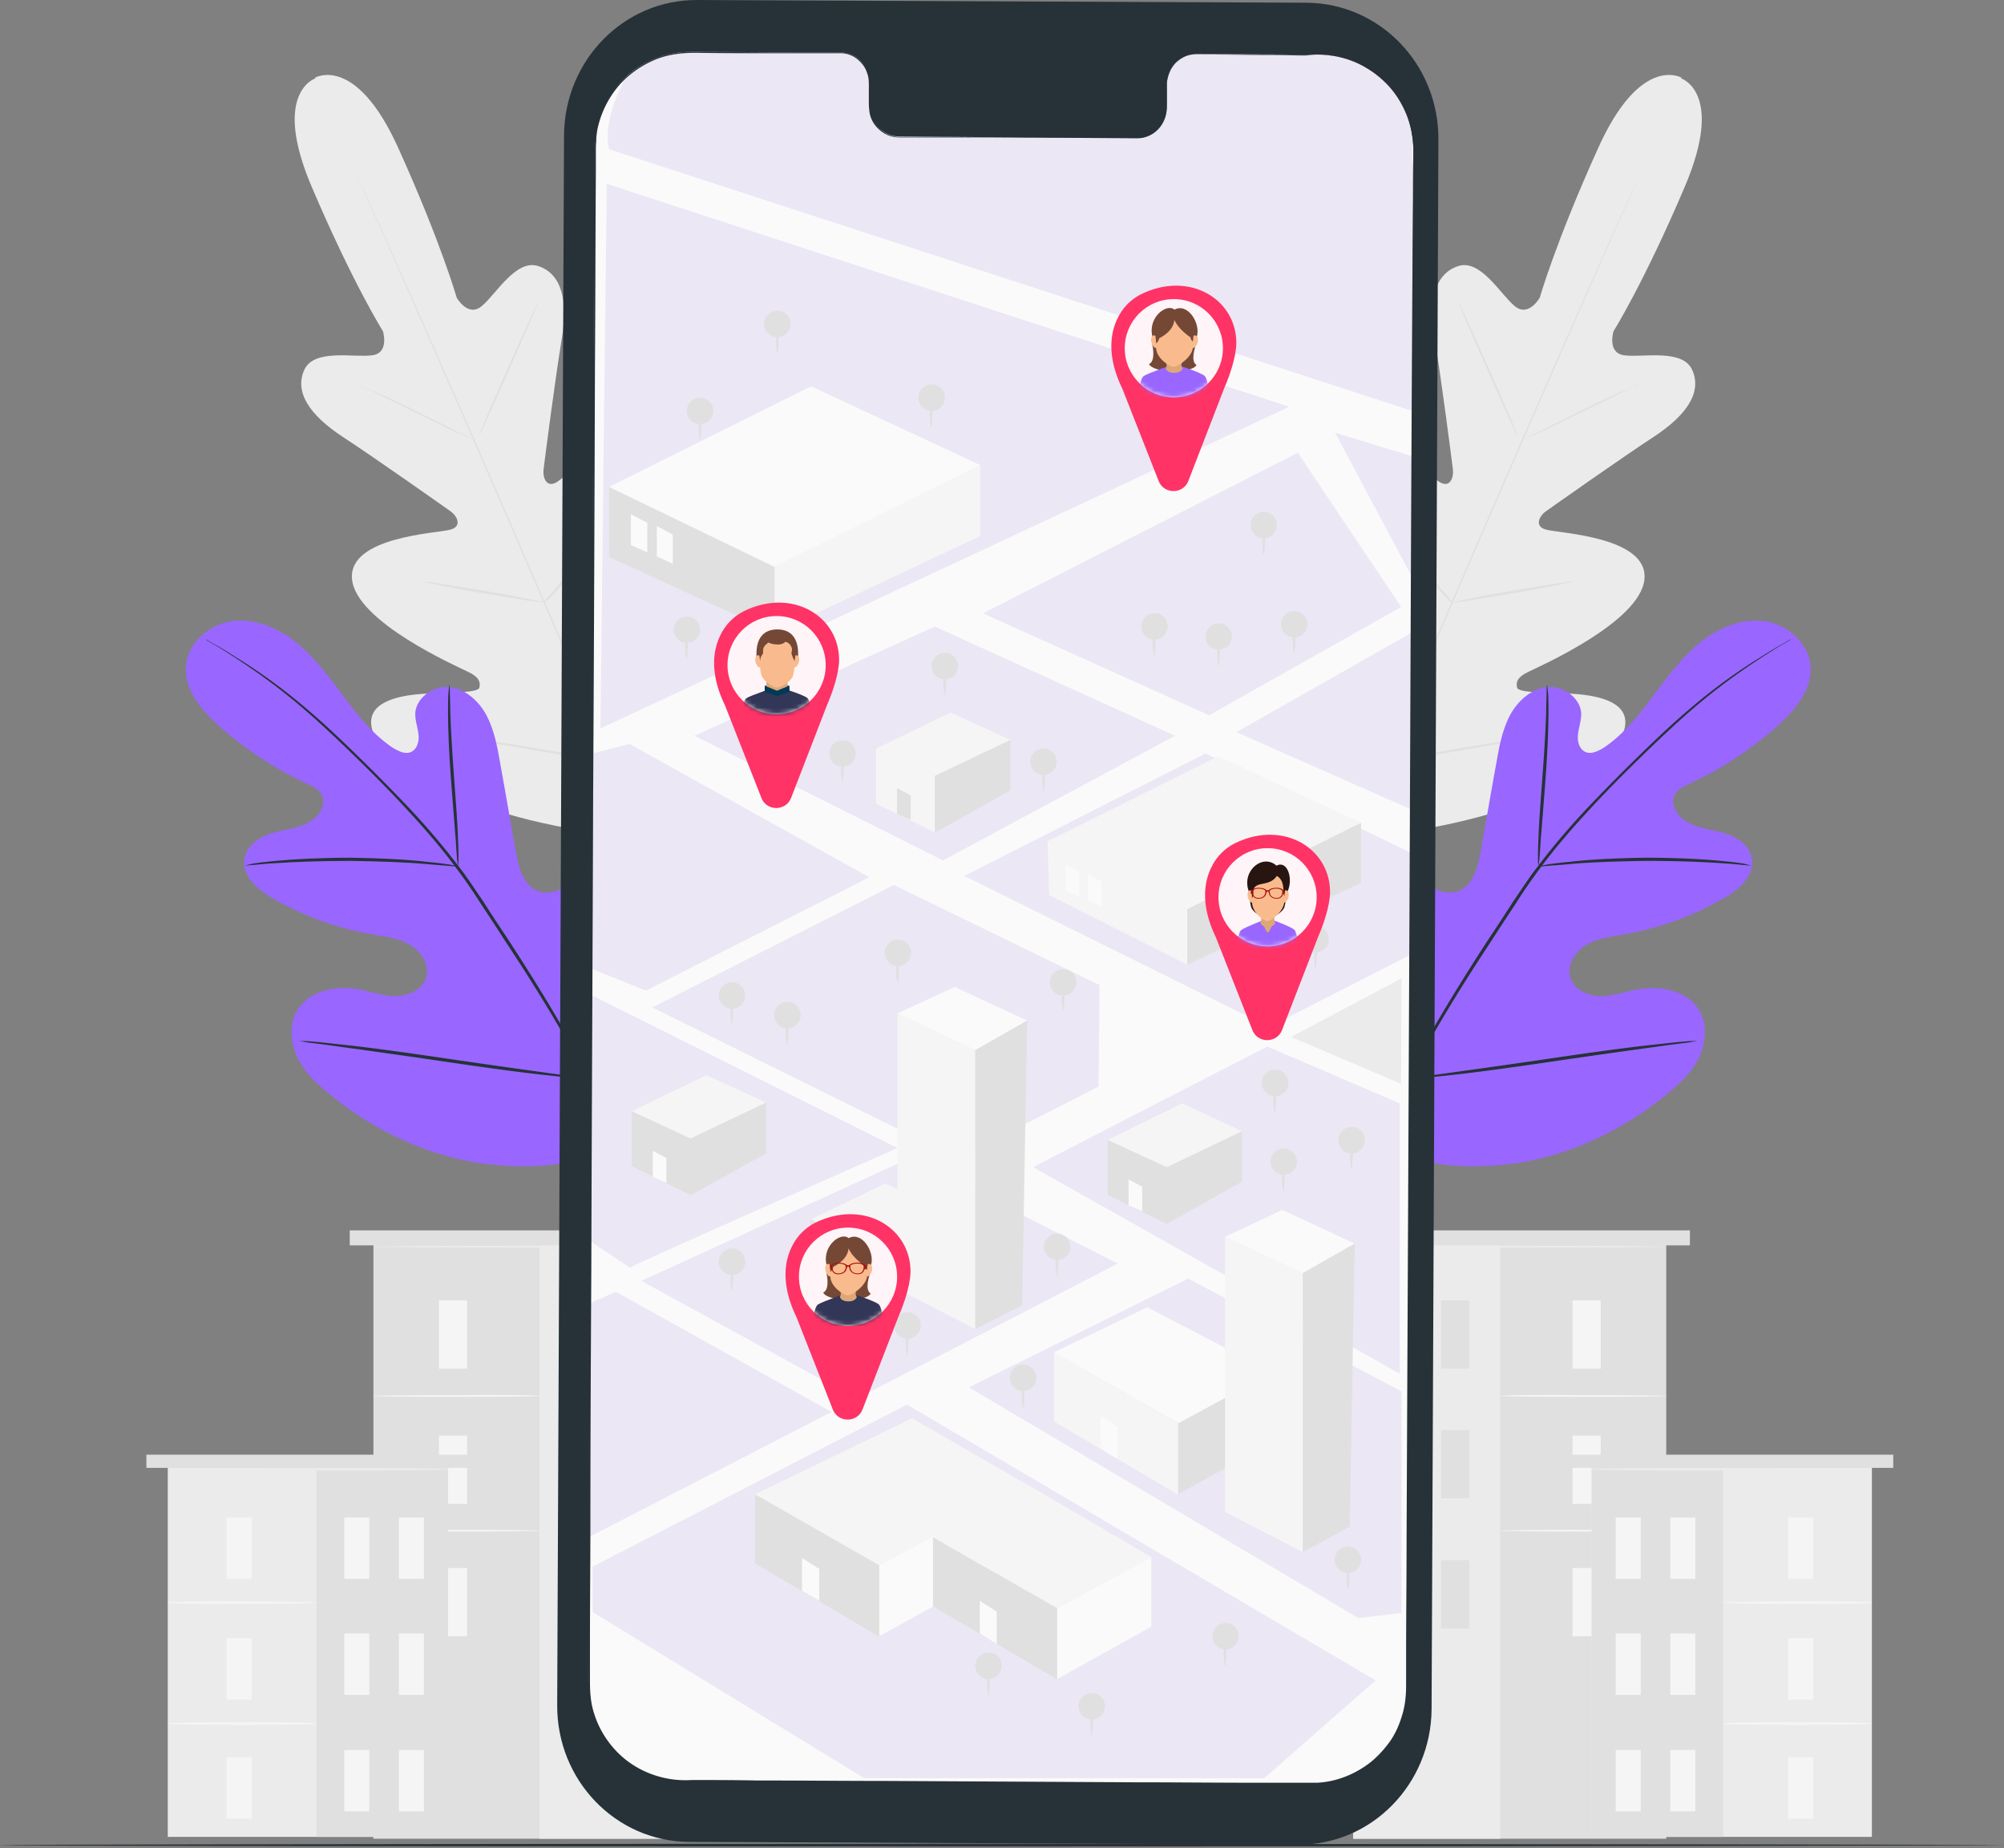 <svg xmlns="http://www.w3.org/2000/svg" width="449" height="414" fill="none" viewBox="0 0 449 414">
    <rect x="0" y="0" width="449" height="414" fill="#808080" stroke="none"/>
    <path fill="#E0E0E0" d="M153.789 278.778H83.662v133.12h70.127v-133.12z"/>
    <path fill="#EBEBEB" d="M153.789 278.778h-32.923v133.12h32.923v-133.12z"/>
    <path fill="#F5F5F5" d="M104.659 291.315h-6.32v15.29h6.32v-15.29zM104.659 351.25h-6.32v15.289h6.32V351.25zM120.867 312.721c0 .101-8.359.203-18.654.203-10.294 0-18.653-.102-18.653-.203 0-.102 8.358-.204 18.653-.204 10.295-.102 18.654 0 18.654.204zM104.659 321.588h-6.32v15.29h6.32v-15.29zM120.867 342.892c0 .102-8.359.203-18.654.203-10.294 0-18.653-.101-18.653-.203 0-.102 8.358-.204 18.653-.204 10.295 0 18.654.102 18.654.204z"/>
    <path fill="#E0E0E0" d="M134.117 291.315h-6.32v15.29h6.32v-15.29zM147.878 291.315h-6.32v15.29h6.32v-15.29zM134.117 320.365h-6.32v15.29h6.32v-15.29zM147.878 320.365h-6.32v15.29h6.32v-15.29zM134.117 349.517h-6.32v15.29h6.32v-15.29zM147.878 349.517h-6.32v15.29h6.32v-15.29zM158.988 275.618H78.362v3.364h80.626v-3.364z"/>
    <path fill="#EBEBEB" d="M154.197 279.288c0 .101-15.697.203-34.961.203-19.367 0-34.962-.102-34.962-.203 0-.102 15.697-.204 34.962-.204 19.366-.102 34.961 0 34.961.204zM100.378 328.723H37.59v82.767h62.788v-82.767z"/>
    <path fill="#E0E0E0" d="M100.378 328.723H70.92v82.767h29.458v-82.767z"/>
    <path fill="#F5F5F5" d="M56.345 339.936h-5.606v13.76h5.606v-13.76zM56.345 393.653h-5.606v13.76h5.606v-13.76zM70.92 358.997c0 .203-7.44.305-16.716.305-9.173 0-16.716-.102-16.716-.305 0-.204 7.44-.306 16.716-.306 9.174.102 16.717.204 16.717.306zM56.345 366.947h-5.606v13.761h5.606v-13.761zM70.92 386.11c0 .204-7.44.306-16.716.306-9.173 0-16.716-.102-16.716-.306 0-.204 7.44-.306 16.716-.306 9.174 0 16.717.102 16.717.306zM82.745 339.936h-5.607v13.76h5.607v-13.76zM94.976 339.936H89.37v13.76h5.606v-13.76zM82.745 365.928h-5.607v13.76h5.607v-13.76zM94.976 365.928H89.37v13.76h5.606v-13.76zM82.745 392.022h-5.607v13.76h5.607v-13.76zM94.976 392.022H89.37v13.76h5.606v-13.76z"/>
    <path fill="#E0E0E0" d="M104.965 325.87H32.799v2.955h72.166v-2.955z"/>
    <path fill="#EBEBEB" d="M100.786 329.131c0 .204-14.066.306-31.292.306-17.328 0-31.293-.102-31.293-.306 0-.204 14.066-.306 31.293-.306 17.226 0 31.292.102 31.292.306z"/>
    <path fill="#E0E0E0" d="M303.198 278.778h70.127v133.12h-70.127v-133.12z"/>
    <path fill="#EBEBEB" d="M303.198 278.778h32.923v133.12h-32.923v-133.12z"/>
    <path fill="#F5F5F5" d="M352.328 291.315h6.319v15.29h-6.319v-15.29zM352.328 351.25h6.319v15.289h-6.319V351.25zM336.121 312.721c0 .101 8.358.203 18.653.203 10.295 0 18.653-.102 18.653-.203 0-.102-8.358-.204-18.653-.204-10.295-.102-18.653 0-18.653.204zM352.328 321.588h6.319v15.29h-6.319v-15.29zM336.121 342.892c0 .102 8.358.203 18.653.203 10.295 0 18.653-.101 18.653-.203 0-.102-8.358-.204-18.653-.204-10.295 0-18.653.102-18.653.204z"/>
    <path fill="#E0E0E0" d="M322.87 291.315h6.32v15.29h-6.32v-15.29zM309.11 291.315h6.319v15.29h-6.319v-15.29zM322.87 320.365h6.32v15.29h-6.32v-15.29zM309.11 320.365h6.319v15.29h-6.319v-15.29zM322.87 349.517h6.32v15.29h-6.32v-15.29zM309.11 349.517h6.319v15.29h-6.319v-15.29zM297.999 275.618h80.627v3.364h-80.627v-3.364z"/>
    <path fill="#EBEBEB" d="M302.79 279.288c0 .101 15.697.203 34.962.203 19.366 0 34.962-.102 34.962-.203 0-.102-15.698-.204-34.962-.204-19.367-.102-34.962 0-34.962.204zM356.609 328.723h62.788v82.767h-62.788v-82.767z"/>
    <path fill="#E0E0E0" d="M356.609 328.723h29.458v82.767h-29.458v-82.767z"/>
    <path fill="#F5F5F5" d="M400.642 339.936h5.607v13.76h-5.607v-13.76zM400.642 393.653h5.607v13.76h-5.607v-13.76zM386.067 358.997c0 .203 7.44.305 16.716.305 9.174 0 16.717-.102 16.717-.305 0-.204-7.441-.306-16.717-.306-9.174.102-16.716.204-16.716.306zM400.642 366.947h5.607v13.761h-5.607v-13.761zM386.067 386.11c0 .204 7.44.306 16.716.306 9.174 0 16.717-.102 16.717-.306 0-.204-7.441-.306-16.717-.306-9.174 0-16.716.102-16.716.306zM374.243 339.936h5.606v13.76h-5.606v-13.76zM362.011 339.936h5.606v13.76h-5.606v-13.76zM374.243 365.928h5.606v13.76h-5.606v-13.76zM362.011 365.928h5.606v13.76h-5.606v-13.76zM374.243 392.022h5.606v13.76h-5.606v-13.76zM362.011 392.022h5.606v13.76h-5.606v-13.76z"/>
    <path fill="#E0E0E0" d="M352.022 325.87h72.166v2.955h-72.166v-2.955z"/>
    <path fill="#EBEBEB" d="M356.201 329.131c0 .204 14.067.306 31.293.306 17.328 0 31.292-.102 31.292-.306 0-.204-14.066-.306-31.292-.306s-31.293.102-31.293.306zM70.717 17.532s-9.99 3.058-.816 24.463c9.174 21.508 15.901 32.21 15.901 32.21s1.53 4.995-2.548 5.403c-4.077.51-12.945-1.53-15.085 3.261-2.243 4.995 1.223 10.091 8.46 14.882 7.339 4.791 22.934 15.799 24.361 16.818 1.427 1.02 2.65 3.364-.102 4.078-2.752.815-22.934 1.528-22.017 11.11.918 9.581 23.444 19.468 25.89 20.692 2.447 1.121 2.956 2.242 2.65 3.567-.305 1.325-7.135 1.019-12.843 1.427-5.708.408-12.333 1.937-11.314 7.441 1.02 5.504 13.965 17.736 46.888 23.138l15.493 1.529 9.276-12.537c18.245-28.031 17.939-45.767 14.576-50.252-3.364-4.485-8.97-.611-13.149 3.262-4.179 3.975-8.562 9.276-9.786 8.562-1.223-.713-1.63-1.835-.815-4.383s8.664-25.89 2.242-33.025c-6.421-7.135-20.691 7.237-23.138 8.766-2.446 1.529-3.261-1.019-3.057-2.752.203-1.733 2.65-20.692 4.077-29.254 1.427-8.562 0-14.576-5.199-16.309-4.994-1.732-9.479 6.218-12.639 8.868-3.16 2.752-5.708-1.835-5.708-1.835S98.849 54.431 89.268 33.23C79.687 11.927 70.513 17.43 70.513 17.43"/>
    <path fill="#E0E0E0" d="M146.246 191.424c-7.033-15.697-18.958-43.728-29.355-67.783-10.397-24.055-19.877-45.766-26.808-61.464-3.465-7.848-6.218-14.168-8.256-18.55-.917-2.141-1.733-3.874-2.242-5.097-.204-.612-.408-1.02-.612-1.325-.102-.306-.204-.408-.204-.408s.102.102.204.408c.102.305.306.713.612 1.325.51 1.121 1.325 2.854 2.344 4.994 2.038 4.383 4.892 10.703 8.358 18.551 7.033 15.698 16.513 37.409 26.91 61.464 10.396 24.055 22.322 52.086 29.253 67.783"/>
    <path fill="#E0E0E0" d="M80.4 86.233s.408.102 1.02.408c.713.305 1.63.713 2.853 1.223 2.345 1.019 5.606 2.548 9.072 4.28 3.466 1.734 6.625 3.262 8.97 4.486 1.121.51 2.038 1.019 2.752 1.325l1.019.51s-.408-.103-1.019-.408c-.714-.306-1.631-.714-2.854-1.224-2.344-1.12-5.504-2.65-9.072-4.382-3.466-1.733-6.625-3.262-9.072-4.485-1.12-.51-2.038-1.02-2.752-1.325-.51-.102-.917-.306-.917-.408zM107.31 97.649c-.102-.102 2.752-6.83 6.421-15.086 3.67-8.256 6.727-14.983 6.829-14.983.102.102-2.752 6.829-6.421 15.085-3.67 8.358-6.728 15.086-6.829 14.984zM121.58 135.261s.204-.306.713-.917c.51-.612 1.224-1.427 2.039-2.345a229.45 229.45 0 0 0 6.421-7.95 265.693 265.693 0 0 0 6.116-8.257c.714-1.019 1.325-1.834 1.835-2.548.408-.611.714-.917.714-.917l-.51 1.019c-.408.612-.917 1.529-1.631 2.65-1.427 2.243-3.568 5.199-6.014 8.359-2.446 3.159-4.791 5.911-6.523 7.95a55.515 55.515 0 0 1-2.141 2.243c-.713.509-1.019.713-1.019.713zM95.078 130.266s.408 0 1.02.102c.815.102 1.732.204 2.853.408 2.447.408 5.708.917 9.378 1.529 3.669.612 6.931 1.223 9.377 1.733a44.76 44.76 0 0 1 2.854.611c.714.102 1.02.204 1.02.306 0 0-.408 0-1.02-.102-.815-.102-1.733-.204-2.854-.407-2.446-.408-5.708-.918-9.377-1.529a248.26 248.26 0 0 1-9.378-1.733 44.044 44.044 0 0 1-2.854-.612c-.713-.102-1.02-.204-1.02-.306zM103.436 165.126s.51 0 1.325.102c.918.102 2.141.306 3.67.51 3.058.51 7.339 1.121 12.028 1.937 4.688.815 8.969 1.529 12.027 2.038 1.427.306 2.65.51 3.67.714.815.204 1.325.306 1.325.306s-.51 0-1.325-.102c-.918-.102-2.141-.306-3.67-.51-3.058-.51-7.339-1.121-12.027-1.937a1679.53 1679.53 0 0 0-12.028-2.038c-1.427-.306-2.65-.51-3.67-.714-.815-.204-1.325-.306-1.325-.306zM136.666 170.325s.305-.408.815-1.223c.612-.816 1.427-1.835 2.446-3.16 2.039-2.65 4.893-6.32 7.849-10.397a340.66 340.66 0 0 0 7.441-10.703c.917-1.325 1.631-2.446 2.242-3.261.51-.816.816-1.224.816-1.122 0 0-.204.51-.714 1.224-.51.815-1.223 1.936-2.14 3.363-1.835 2.854-4.383 6.626-7.339 10.805-2.956 4.077-5.81 7.746-7.951 10.295-1.019 1.325-1.937 2.344-2.548 3.058-.51.815-.917 1.121-.917 1.121z"/>
    <path fill="#263238" d="M449 413.325c0 .102-100.503.306-224.449.306-124.048 0-224.551-.102-224.551-.306 0-.102 100.503-.306 224.449-.306 124.048.102 224.551.204 224.551.306z"/>
    <path fill="#96F" d="M140.947 255.13c16.207-16.308 16.003-41.179 11.314-62.686-.816-3.568-1.121-7.441-3.364-10.295-2.344-2.854-6.727-4.281-9.683-2.141-2.446 1.733-3.058 5.097-4.077 7.951-1.325 3.771-3.874 7.135-7.033 9.683-2.039 1.631-4.791 2.854-7.339 2.039-3.466-1.122-4.587-5.403-5.199-8.97-1.223-6.727-2.344-13.455-3.567-20.08-.612-3.568-1.325-7.237-3.058-10.499-1.733-3.16-4.791-5.912-8.358-6.218-3.568-.306-7.441 2.447-7.543 6.014 0 1.529.51 2.956.713 4.485.204 1.529-.204 3.262-1.529 3.975-1.325.714-2.956-.102-4.28-.917-4.384-2.956-7.747-7.135-10.907-11.416-3.16-4.179-6.32-8.562-10.397-11.926-4.077-3.364-9.276-5.606-14.474-4.995-5.198.612-10.091 4.791-10.499 10.091-.407 5.301 3.466 9.888 7.441 13.455 5.912 5.199 12.538 9.582 19.57 12.843 1.326.612 2.65 1.224 3.364 2.447 1.224 2.242-.611 5.096-2.854 6.217-2.548 1.427-5.504 1.631-8.256 2.447-2.752.815-5.504 2.65-6.116 5.504-.815 3.975 2.956 7.237 6.422 9.174a68.009 68.009 0 0 0 22.424 8.052c2.854.51 5.708.815 8.257 2.344 2.446 1.427 4.383 4.485 3.567 7.237-.815 2.752-3.975 4.179-6.83 4.179-2.853 0-5.605-1.019-8.46-1.528-5.3-.918-11.62.509-13.964 5.402-1.529 3.16-1.019 7.135.612 10.295 1.63 3.16 4.28 5.606 7.033 7.848 9.581 7.849 21.1 13.455 33.331 15.392 12.232 1.631 23.036.815 33.739-5.403z"/>
    <path fill="#263238" d="M144.107 271.133c-2.345-8.46-6.116-18.245-11.315-28.54-5.198-10.295-11.823-21.201-19.06-32.312-1.835-2.752-3.67-5.504-5.403-8.256-1.834-2.65-3.567-5.402-5.504-7.849-3.771-4.994-7.747-9.581-11.722-13.76a417.305 417.305 0 0 0-11.518-11.62c-3.67-3.568-7.135-6.829-10.499-9.683-6.625-5.708-12.435-9.582-16.614-12.13a70.762 70.762 0 0 0-4.79-2.854c-.51-.306-.918-.51-1.224-.714-.306-.203-.408-.203-.408-.203s.102.102.408.305c.306.204.714.408 1.223.714 1.121.611 2.752 1.631 4.79 2.956 4.078 2.65 9.888 6.625 16.411 12.333 3.262 2.854 6.728 6.116 10.397 9.684 3.67 3.567 7.543 7.441 11.416 11.62 3.874 4.179 7.951 8.766 11.62 13.76a117.55 117.55 0 0 1 5.403 7.849 589.831 589.831 0 0 1 5.402 8.256c7.339 11.11 13.964 21.915 19.061 32.21 5.198 10.295 8.97 19.978 11.314 28.438"/>
    <path fill="#263238" d="M102.621 194.074s.102-.611.102-1.63c0-1.02 0-2.549-.102-4.383-.102-3.67-.51-8.766-.917-14.271-.408-5.606-.714-10.6-.816-14.27 0-1.834-.102-3.363-.102-4.383 0-1.019 0-1.631-.102-1.631 0 0-.101.612-.203 1.631-.102 1.02-.102 2.549-.102 4.383 0 3.67.204 8.766.611 14.372.408 5.505.816 10.499 1.121 14.271.102 1.732.204 3.159.306 4.383.102 1.019.204 1.528.204 1.528zM54.816 193.871s.713 0 1.835-.102c1.223-.102 2.956-.306 5.096-.408 4.281-.306 10.295-.51 16.92-.51 6.626.102 12.538.306 16.92.714 2.141.204 3.874.306 5.097.408 1.223.101 1.835.203 1.835.101 0 0-.612-.203-1.835-.407-1.223-.204-2.956-.408-5.096-.612-4.281-.509-10.295-.815-16.92-.917-6.626 0-12.64.306-16.92.713-2.141.204-3.874.408-5.097.612-1.122.306-1.835.408-1.835.408zM132.079 241.778s.102-.204.203-.612c.102-.51.306-1.121.51-1.835.408-1.529.917-3.873 1.631-6.727 1.223-5.708 2.752-13.659 4.281-22.425 1.529-8.765 2.956-16.716 4.077-22.424.612-2.752 1.02-5.097 1.325-6.727.102-.714.306-1.325.408-1.835.102-.408.102-.612.102-.612s-.102.204-.204.612c-.102.51-.306 1.121-.51 1.835-.407 1.529-.917 3.873-1.63 6.727-1.224 5.708-2.753 13.659-4.281 22.424-1.529 8.766-2.956 16.717-4.078 22.425-.611 2.752-1.019 5.096-1.325 6.727-.102.714-.306 1.325-.407 1.835-.102.408-.102.612-.102.612z"/>
    <path fill="#263238" d="M67.15 233.216s.203.101.611.101c.51.102 1.121.204 1.937.306 1.733.204 4.077.51 6.93.918 5.913.815 13.965 1.936 22.935 3.261 8.97 1.325 17.124 2.447 22.934 3.058 2.956.306 5.301.612 7.033.714.714.102 1.427.102 1.937.102h.714s-.204-.102-.612-.102a26.497 26.497 0 0 0-1.937-.306c-1.733-.204-4.077-.51-6.931-.917a2415.782 2415.782 0 0 1-22.934-3.262c-8.97-1.325-17.124-2.446-22.934-3.058-2.956-.306-5.3-.612-7.033-.714-.714-.101-1.427-.101-1.937-.101h-.714z"/>
    <path fill="#EBEBEB" d="M376.595 17.532s9.989 3.058.815 24.463c-9.173 21.508-15.901 32.21-15.901 32.21s-1.529 4.995 2.549 5.403c4.077.51 12.945-1.53 15.085 3.261 2.243 4.995-1.223 10.091-8.46 14.882-7.339 4.791-22.934 15.799-24.361 16.818-1.427 1.02-2.65 3.364.102 4.078 2.752.815 22.934 1.528 22.017 11.11-.918 9.581-23.444 19.468-25.891 20.692-2.446 1.121-2.956 2.242-2.65 3.567.306 1.325 7.135 1.019 12.843 1.427 5.708.408 12.334 1.937 11.315 7.441-1.02 5.504-13.965 17.736-46.888 23.138l-15.493 1.529-9.276-12.537c-18.245-28.031-17.94-45.767-14.576-50.252 3.364-4.485 8.97-.611 13.149 3.262 4.179 3.975 8.562 9.276 9.785 8.562 1.223-.713 1.631-1.835.816-4.383-.816-2.548-8.664-25.89-2.243-33.025 6.422-7.135 20.692 7.237 23.138 8.766 2.447 1.529 3.262-1.019 3.058-2.752-.204-1.733-2.65-20.692-4.077-29.254-1.427-8.562 0-14.576 5.198-16.309 4.995-1.732 9.48 6.218 12.64 8.868 3.16 2.752 5.708-1.835 5.708-1.835s3.465-12.231 13.047-33.433c9.581-21.303 18.755-15.799 18.755-15.799"/>
    <path fill="#E0E0E0" d="M301.065 191.424c7.033-15.697 18.959-43.728 29.356-67.783 10.397-24.055 19.876-45.766 26.808-61.464 3.465-7.848 6.217-14.168 8.256-18.55.917-2.141 1.733-3.874 2.242-5.097.204-.612.408-1.02.612-1.325.102-.306.204-.408.204-.408s-.102.102-.204.408c-.102.305-.306.713-.612 1.325a345.3 345.3 0 0 1-2.344 4.994c-2.039 4.383-4.893 10.703-8.358 18.551-7.033 15.698-16.513 37.409-26.91 61.464-10.397 24.055-22.322 52.086-29.254 67.783"/>
    <path fill="#E0E0E0" d="M366.912 86.233s-.408.102-1.019.408c-.714.305-1.631.713-2.854 1.223-2.345 1.019-5.607 2.548-9.072 4.28-3.466 1.734-6.626 3.262-8.97 4.486-1.121.51-2.039 1.019-2.752 1.325-.612.305-1.019.51-1.019.51s.407-.103 1.019-.408c.713-.306 1.631-.714 2.854-1.224 2.344-1.12 5.504-2.65 9.072-4.382 3.465-1.733 6.625-3.262 9.071-4.485 1.122-.51 2.039-1.02 2.753-1.325.509-.102.917-.306.917-.408zM340.002 97.649c.102-.102-2.752-6.83-6.421-15.086-3.67-8.256-6.728-14.983-6.83-14.983-.102.102 2.752 6.829 6.422 15.085 3.669 8.358 6.727 15.086 6.829 14.984zM325.732 135.261s-.204-.306-.714-.917a105.259 105.259 0 0 0-2.038-2.345 230.514 230.514 0 0 1-6.422-7.95 267.332 267.332 0 0 1-6.116-8.257c-.713-1.019-1.325-1.834-1.834-2.548-.408-.611-.714-.917-.714-.917l.51 1.019c.408.612.917 1.529 1.631 2.65 1.427 2.243 3.567 5.199 6.014 8.359 2.446 3.159 4.79 5.911 6.523 7.95a54.814 54.814 0 0 0 2.141 2.243c.713.509 1.019.713 1.019.713zM352.234 130.266s-.408 0-1.019.102c-.816.102-1.733.204-2.854.408-2.447.408-5.708.917-9.378 1.529a246.255 246.255 0 0 0-9.377 1.733 44.805 44.805 0 0 0-2.855.611c-.713.102-1.019.204-1.019.306 0 0 .408 0 1.019-.102.816-.102 1.733-.204 2.855-.407 2.446-.408 5.708-.918 9.377-1.529 3.67-.612 6.931-1.224 9.378-1.733a44.16 44.16 0 0 0 2.854-.612c.713-.102 1.019-.204 1.019-.306zM343.875 165.126s-.509 0-1.325.102c-.917.102-2.14.306-3.669.51-3.058.51-7.339 1.121-12.028 1.937-4.689.815-8.97 1.529-12.027 2.038-1.427.306-2.651.51-3.67.714-.815.204-1.325.306-1.325.306s.51 0 1.325-.102c.917-.102 2.141-.306 3.67-.51 3.057-.51 7.338-1.121 12.027-1.937 4.689-.815 8.97-1.529 12.028-2.038 1.427-.306 2.65-.51 3.669-.714.816-.204 1.325-.306 1.325-.306zM310.646 170.325s-.306-.408-.815-1.223c-.612-.816-1.427-1.835-2.447-3.16-2.038-2.65-4.892-6.32-7.848-10.397a340.66 340.66 0 0 1-7.441-10.703c-.917-1.325-1.631-2.446-2.242-3.261-.51-.816-.816-1.224-.816-1.122 0 0 .204.51.714 1.224.509.815 1.223 1.936 2.14 3.363 1.835 2.854 4.383 6.626 7.339 10.805 2.956 4.077 5.81 7.746 7.951 10.295 1.019 1.325 1.936 2.344 2.548 3.058.51.815.917 1.121.917 1.121z"/>
    <path fill="#96F" d="M306.365 255.13c-16.207-16.308-16.003-41.179-11.314-62.686.815-3.568 1.121-7.441 3.364-10.295 2.344-2.854 6.727-4.281 9.683-2.141 2.446 1.733 3.058 5.097 4.077 7.951 1.325 3.771 3.873 7.135 7.033 9.683 2.039 1.631 4.791 2.854 7.339 2.039 3.466-1.122 4.587-5.403 5.199-8.97 1.223-6.727 2.344-13.455 3.567-20.08.612-3.568 1.325-7.237 3.058-10.499 1.733-3.16 4.791-5.912 8.358-6.218 3.568-.306 7.441 2.447 7.543 6.014 0 1.529-.51 2.956-.714 4.485-.203 1.529.204 3.262 1.529 3.975 1.325.714 2.956-.102 4.281-.917 4.383-2.956 7.747-7.135 10.907-11.416 3.16-4.179 6.32-8.562 10.397-11.926 4.077-3.364 9.275-5.606 14.474-4.995 5.198.612 10.091 4.791 10.498 10.091.408 5.301-3.465 9.888-7.44 13.455-5.912 5.199-12.538 9.582-19.571 12.843-1.325.612-2.65 1.224-3.364 2.447-1.223 2.242.612 5.096 2.854 6.217 2.549 1.427 5.505 1.631 8.257 2.447 2.752.815 5.504 2.65 6.116 5.504.815 3.975-2.956 7.237-6.422 9.174a68.007 68.007 0 0 1-22.425 8.052c-2.854.51-5.708.815-8.256 2.344-2.446 1.427-4.383 4.485-3.567 7.237.815 2.752 3.975 4.179 6.829 4.179 2.854 0 5.606-1.019 8.46-1.528 5.3-.918 11.62.509 13.964 5.402 1.529 3.16 1.02 7.135-.611 10.295s-4.281 5.606-7.033 7.848c-9.582 7.849-21.1 13.455-33.331 15.392-12.232 1.631-23.036.815-33.739-5.403z"/>
    <path fill="#263238" d="M303.205 271.133c2.345-8.46 6.116-18.245 11.314-28.54 5.199-10.295 11.824-21.201 19.061-32.312 1.835-2.752 3.67-5.504 5.402-8.256 1.835-2.65 3.568-5.402 5.505-7.849 3.771-4.994 7.746-9.581 11.722-13.76a416.201 416.201 0 0 1 11.518-11.62c3.669-3.568 7.135-6.829 10.498-9.683 6.626-5.708 12.436-9.582 16.615-12.13a70.653 70.653 0 0 1 4.791-2.854c.509-.306.917-.51 1.223-.714.306-.203.407-.203.407-.203s-.101.102-.407.305c-.306.204-.714.408-1.223.714-1.122.611-2.752 1.631-4.791 2.956-4.077 2.65-9.887 6.625-16.411 12.333-3.262 2.854-6.727 6.116-10.397 9.684-3.669 3.567-7.542 7.441-11.416 11.62-3.873 4.179-7.95 8.766-11.62 13.76a117.92 117.92 0 0 0-5.402 7.849 580.994 580.994 0 0 0-5.402 8.256c-7.339 11.11-13.965 21.915-19.061 32.21-5.198 10.295-8.97 19.978-11.314 28.438"/>
    <path fill="#263238" d="M344.691 194.074s-.102-.611-.102-1.63c0-1.02 0-2.549.102-4.383.102-3.67.509-8.766.917-14.271.408-5.606.714-10.6.815-14.27 0-1.834.102-3.363.102-4.383 0-1.019 0-1.631.102-1.631 0 0 .102.612.204 1.631.102 1.02.102 2.549.102 4.383 0 3.67-.204 8.766-.611 14.372-.408 5.505-.816 10.499-1.122 14.271a186.376 186.376 0 0 1-.305 4.383c-.102 1.019-.204 1.528-.204 1.528zM392.496 193.871s-.714 0-1.835-.102c-1.223-.102-2.956-.306-5.096-.408-4.281-.306-10.295-.51-16.921-.51-6.625.102-12.537.306-16.92.714-2.141.204-3.873.306-5.096.408-1.224.101-1.835.203-1.835.101 0 0 .611-.203 1.835-.407 1.223-.204 2.955-.408 5.096-.612 4.281-.509 10.295-.815 16.92-.917 6.626 0 12.64.306 16.921.713 2.14.204 3.873.408 5.096.612 1.121.306 1.835.408 1.835.408zM315.233 241.778s-.102-.204-.204-.612c-.102-.51-.305-1.121-.509-1.835-.408-1.529-.918-3.873-1.631-6.727-1.223-5.708-2.752-13.659-4.281-22.425-1.529-8.765-2.956-16.716-4.077-22.424-.612-2.752-1.02-5.097-1.326-6.727-.101-.714-.305-1.325-.407-1.835-.102-.408-.102-.612-.102-.612s.102.204.204.612c.102.51.305 1.121.509 1.835.408 1.529.918 3.873 1.631 6.727 1.223 5.708 2.752 13.659 4.281 22.424 1.529 8.766 2.956 16.717 4.077 22.425.612 2.752 1.02 5.096 1.326 6.727.101.714.305 1.325.407 1.835.102.408.102.612.102.612z"/>
    <path fill="#263238" d="M380.162 233.216s-.204.101-.611.101c-.51.102-1.121.204-1.937.306-1.733.204-4.077.51-6.931.918-5.912.815-13.964 1.936-22.934 3.261-8.97 1.325-17.124 2.447-22.934 3.058-2.956.306-5.301.612-7.034.714-.713.102-1.427.102-1.936.102h-.714s.204-.102.612-.102a26.408 26.408 0 0 1 1.937-.306c1.732-.204 4.077-.51 6.931-.917a2415.36 2415.36 0 0 0 22.934-3.262c8.97-1.325 17.124-2.446 22.934-3.058 2.956-.306 5.3-.612 7.033-.714.714-.101 1.427-.101 1.937-.101h.713z"/>
    <path fill="#263238" d="M290.885 413.223l-136.484-.611c-16.411-.102-29.662-13.761-29.56-30.681l1.529-351.555C126.472 13.456 139.825-.101 156.236 0l136.483.611c16.411.102 29.662 13.76 29.56 30.681l-1.529 351.555c-.102 16.819-13.455 30.477-29.865 30.375z"/>
    <path fill="#E0E0E0" d="M311.372 321.079a2.958 2.958 0 0 1-2.956 2.956 2.959 2.959 0 0 1-2.956-2.956 2.959 2.959 0 0 1 2.956-2.956 2.958 2.958 0 0 1 2.956 2.956z"/>
    <path fill="#E0E0E0" d="M308.315 327.704c-.102 0-.306-1.427-.306-3.261 0-1.835.102-3.262.306-3.262.203 0 .305 1.427.305 3.262 0 1.834-.102 3.261-.305 3.261z"/>
    <path fill="#FAFAFA" d="M295.369 12.232l-27.317-.102c-3.669 0-6.625 3.058-6.625 6.931v4.995c0 3.873-2.956 6.931-6.625 6.931l-53.31-.408c-3.669 0-6.625-3.16-6.625-6.93v-4.995c0-3.874-2.956-6.932-6.626-6.932h-9.581l-23.851-.101c-11.824-.102-21.508 9.479-21.61 21.405l-1.427 344.42c0 11.824 9.48 21.507 21.406 21.609l140.459.612c11.824.101 21.507-9.48 21.609-21.406l1.427-344.42c.102-11.926-9.48-21.507-21.304-21.609z"/>
    <path fill="#6D3DCC" d="M141.15 283.977c1.223-.918 59.935-26.808 59.935-26.808l-68.599-34.248-.204 55.144 8.868 5.912zM144.718 221.901l50.047-25.38-53.717-29.865-8.358 2.14-.204 48.213 12.232 4.892zM134.524 163.19l154.322-72.064L135.951 41.18l-1.427 122.01zM132.792 350.944l70.433-36.287 104.988 61.77-24.973 21.915h-89.596l-60.852-37.205v-10.193zM217.088 310.784l87.251 51.678 9.684-1.121v-49.64l-47.805-25.278-49.13 24.361zM231.46 261.45l82.155 46.276V247.18l-29.661-12.741-52.494 27.011zM143.698 286.932l48.213 26.4 58.508-30.273-46.48-23.648-60.241 27.521zM216.068 196.215l68.293 33.841 31.7-16.207.204-22.73-46.174-22.323-54.023 27.419zM146.145 225.673l68.395 33.84 31.598-16.105.204-22.73-46.073-22.424-54.124 27.419zM155.624 164.821l55.653 27.929 51.984-27.929-53.818-24.463-53.819 24.463z" opacity=".1"/>
    <path fill="#F5F5F5" d="M235.027 200.496l-.306-12.028 31.293 15.188v12.435l-30.987-15.595z"/>
    <path fill="#E0E0E0" d="M266.014 203.656l38.937-19.367v13.455l-38.937 18.347v-12.435z"/>
    <path fill="#F5F5F5" d="M234.721 188.468l38.224-19.06 32.006 14.881-38.937 19.367-31.293-15.188z"/>
    <path fill="#FAFAFA" d="M238.799 193.667v5.81l3.057 1.427v-5.606l-3.057-1.631zM243.691 195.807v5.81l3.058 1.427v-5.606l-3.058-1.631z"/>
    <path fill="#E0E0E0" d="M136.461 124.762v-15.697l37.103 17.94v14.78l-37.103-17.023z"/>
    <path fill="#F5F5F5" d="M173.564 127.005l46.072-22.832v15.901l-46.072 21.711v-14.78z"/>
    <path fill="#FAFAFA" d="M136.461 109.065l45.257-22.526 37.918 17.634-46.072 22.832-37.103-17.94zM141.354 115.181v6.931l3.669 1.631v-6.625l-3.669-1.937zM147.164 117.831v6.83l3.567 1.63v-6.523l-3.567-1.937z"/>
    <path fill="#E0E0E0" d="M248.176 255.334v12.334l13.251 6.523V261.45l-13.251-6.116zM278.245 253.398l-16.818 8.052v12.741l16.818-9.479v-11.314z"/>
    <path fill="#F5F5F5" d="M248.176 255.334l16.716-8.154 13.353 6.218-16.818 8.052-13.251-6.116z"/>
    <path fill="#FAFAFA" d="M252.865 264.202v5.81l3.058 1.325v-5.504l-3.058-1.631z"/>
    <path fill="#E0E0E0" d="M141.558 248.913v12.333l13.251 6.524v-12.741l-13.251-6.116z"/>
    <path fill="#E0E0E0" d="M171.627 246.976l-16.92 8.053v12.741l16.92-9.378v-11.416z"/>
    <path fill="#F5F5F5" d="M141.558 248.913l16.717-8.053 13.353 6.116-16.921 8.053-13.149-6.116z"/>
    <path fill="#FAFAFA" d="M146.247 257.781v5.81l3.058 1.427v-5.606l-3.058-1.631z"/>
    <path fill="#F5F5F5" d="M196.294 167.675v12.333l13.251 6.524v-12.741l-13.251-6.116z"/>
    <path fill="#E0E0E0" d="M226.363 165.738l-16.92 8.053v12.741l16.92-9.48v-11.314z"/>
    <path fill="#F5F5F5" d="M196.294 167.675l16.716-8.053 13.353 6.116-16.92 8.053-13.149-6.116z"/>
    <path fill="#E0E0E0" d="M200.983 176.543v5.81l3.058 1.325v-5.504l-3.058-1.631zM181.616 273.172v12.333l13.251 6.524v-12.741l-13.251-6.116z"/>
    <path fill="#EBEBEB" d="M211.685 271.235l-16.92 8.053v12.741l16.92-9.378v-11.416z"/>
    <path fill="#F5F5F5" d="M181.616 273.172l16.716-8.052 13.353 6.115-16.92 8.053-13.149-6.116z"/>
    <path fill="#FAFAFA" d="M186.305 282.04v5.81l3.058 1.427v-5.606l-3.058-1.631z"/>
    <path fill="#F5F5F5" d="M236.148 302.936v15.493l27.827 16.411v-15.902l-27.827-16.002z"/>
    <path fill="#E0E0E0" d="M285.075 307.421l-21.1 11.416v15.901l21.1-11.722v-15.595z"/>
    <path fill="#FAFAFA" d="M236.149 302.936l20.895-10.092 28.031 14.576-21.1 11.417-27.826-15.901zM246.647 317.206v7.339l3.772 2.344v-7.237l-3.772-2.446z"/>
    <path fill="#E0E0E0" d="M169.181 334.737v15.494l27.827 16.41v-16.003l-27.827-15.901z"/>
    <path fill="#FAFAFA" d="M230.236 332.597l-33.229 18.041v15.902l33.331-18.45-.102-15.493z"/>
    <path fill="#F5F5F5" d="M169.181 334.738l35.166-17.023 25.992 14.984-33.331 17.94-27.827-15.901z"/>
    <path fill="#FAFAFA" d="M179.679 349.008v7.339l3.874 2.242v-7.135l-3.874-2.446z"/>
    <path fill="#F5F5F5" d="M274.474 277.045v61.668l17.43 8.97V285.2l-17.43-8.155z"/>
    <path fill="#FAFAFA" d="M287.318 271.031l-12.844 6.014 17.43 8.155 11.62-6.626-16.206-7.543z"/>
    <path fill="#E0E0E0" d="M291.904 285.2v62.483l10.499-5.709 1.121-63.4-11.62 6.626z"/>
    <path fill="#F5F5F5" d="M201.085 226.998v61.769l17.43 8.97v-62.483l-17.43-8.256z"/>
    <path fill="#FAFAFA" d="M213.928 221.086l-12.843 5.912 17.43 8.256 11.62-6.625-16.207-7.543z"/>
    <path fill="#E0E0E0" d="M218.515 235.254v62.483l10.498-5.3 1.122-63.808-11.62 6.625zM209.035 344.319v15.493l27.827 16.411v-15.901l-27.827-16.003z"/>
    <path fill="#FAFAFA" d="M257.961 348.804l-21.099 11.416v15.901l21.099-11.722v-15.595z"/>
    <path fill="#F5F5F5" d="M209.035 344.319l21.202-11.722 27.725 16.207-21.1 11.416-27.827-15.901z"/>
    <path fill="#FAFAFA" d="M219.534 358.589v7.339l3.771 2.344v-7.237l-3.771-2.446z"/>
    <path fill="#6D3DCC" d="M270.906 160.234l-50.659-22.832 70.536-35.981 23.138 34.554-43.015 24.259zM315.959 181.231l.408-39.548-39.345 22.322 38.937 17.226z" opacity=".1"/>
    <path fill="#E0E0E0" d="M286.094 220.78a2.958 2.958 0 0 1-2.956 2.956 2.958 2.958 0 0 1-2.956-2.956 2.958 2.958 0 0 1 2.956-2.956 2.958 2.958 0 0 1 2.956 2.956z"/>
    <path fill="#E0E0E0" d="M283.138 227.405c-.102 0-.306-1.427-.306-3.261 0-1.835.102-3.262.306-3.262.102 0 .306 1.427.306 3.262 0 1.733-.204 3.261-.306 3.261zM204.143 213.441a2.958 2.958 0 0 1-2.956 2.956 2.958 2.958 0 0 1-2.956-2.956 2.958 2.958 0 0 1 2.956-2.956c1.631-.102 2.956 1.325 2.956 2.956z"/>
    <path fill="#E0E0E0" d="M201.084 220.067c-.102 0-.305-1.427-.305-3.262s.101-3.262.305-3.262.306 1.427.306 3.262c0 1.733-.102 3.262-.306 3.262zM163.982 255.436a2.958 2.958 0 0 1-2.956 2.956 2.958 2.958 0 0 1-2.956-2.956 2.958 2.958 0 0 1 2.956-2.956c1.529-.102 2.956 1.223 2.956 2.956z"/>
    <path fill="#E0E0E0" d="M160.925 261.96c-.102 0-.306-1.427-.306-3.262s.102-3.262.306-3.262c.204 0 .305 1.427.305 3.262s-.101 3.262-.305 3.262zM166.938 223.023a2.958 2.958 0 0 1-2.956 2.956 2.958 2.958 0 0 1-2.956-2.956 2.958 2.958 0 0 1 2.956-2.956c1.631-.102 2.956 1.325 2.956 2.956z"/>
    <path fill="#E0E0E0" d="M163.982 229.648c-.102 0-.305-1.427-.305-3.262 0-1.834.101-3.261.305-3.261.102 0 .306 1.427.306 3.261-.102 1.733-.204 3.262-.306 3.262zM241.143 220.067a2.958 2.958 0 0 1-2.956 2.956 2.958 2.958 0 0 1-2.956-2.956 2.958 2.958 0 0 1 2.956-2.956c1.631-.102 2.956 1.223 2.956 2.956z"/>
    <path fill="#E0E0E0" d="M238.187 226.59c-.102 0-.305-1.427-.305-3.261 0-1.835.102-3.262.305-3.262.102 0 .306 1.427.306 3.262-.102 1.834-.204 3.261-.306 3.261zM288.643 242.593a2.958 2.958 0 0 1-2.956 2.956 2.958 2.958 0 0 1-2.956-2.956 2.958 2.958 0 0 1 2.956-2.956c1.631-.102 2.956 1.223 2.956 2.956z"/>
    <path fill="#E0E0E0" d="M285.584 249.117c-.102 0-.305-1.427-.305-3.262s.101-3.262.305-3.262.306 1.427.306 3.262-.102 3.262-.306 3.262zM290.579 260.227a2.958 2.958 0 0 1-2.956 2.956 2.958 2.958 0 0 1-2.956-2.956 2.958 2.958 0 0 1 2.956-2.956 2.958 2.958 0 0 1 2.956 2.956z"/>
    <path fill="#E0E0E0" d="M287.521 266.852c-.102 0-.306-1.427-.306-3.261 0-1.835.102-3.262.306-3.262.102 0 .306 1.427.306 3.262 0 1.733-.102 3.261-.306 3.261zM206.284 296.922a2.96 2.96 0 0 1-2.956 2.956 2.959 2.959 0 0 1-2.956-2.956 2.958 2.958 0 0 1 2.956-2.956c1.528 0 2.956 1.325 2.956 2.956z"/>
    <path fill="#E0E0E0" d="M203.225 303.547c-.102 0-.306-1.427-.306-3.262s.102-3.262.306-3.262c.102 0 .306 1.427.306 3.262 0 1.733-.102 3.262-.306 3.262zM301.995 352.371a2.955 2.955 0 1 0 .001-5.91 2.955 2.955 0 0 0-.001 5.91z"/>
    <path fill="#E0E0E0" d="M301.995 355.939c-.102 0-.306-1.427-.306-3.262s.102-3.262.306-3.262c.102 0 .306 1.427.306 3.262s-.102 3.262-.306 3.262zM247.565 382.237a2.958 2.958 0 0 1-2.956 2.956 2.958 2.958 0 0 1-2.956-2.956 2.958 2.958 0 0 1 2.956-2.956 2.958 2.958 0 0 1 2.956 2.956z"/>
    <path fill="#E0E0E0" d="M244.609 388.862c-.102 0-.306-1.427-.306-3.262 0-1.834.102-3.261.306-3.261.101 0 .305 1.427.305 3.261-.102 1.733-.204 3.262-.305 3.262zM224.427 373.165a2.959 2.959 0 0 1-2.956 2.956 2.958 2.958 0 0 1-2.956-2.956 2.958 2.958 0 0 1 2.956-2.956c1.63-.102 2.956 1.325 2.956 2.956z"/>
    <path fill="#E0E0E0" d="M221.471 379.79c-.102 0-.306-1.427-.306-3.261 0-1.835.102-3.262.306-3.262.102 0 .306 1.427.306 3.262-.102 1.733-.204 3.261-.306 3.261zM277.532 366.54a2.959 2.959 0 0 1-2.956 2.956 2.959 2.959 0 0 1-2.956-2.956 2.958 2.958 0 0 1 2.956-2.956 2.958 2.958 0 0 1 2.956 2.956z"/>
    <path fill="#E0E0E0" d="M274.474 373.165c-.102 0-.306-1.427-.306-3.262s.102-3.262.306-3.262c.204 0 .306 1.427.306 3.262s-.102 3.262-.306 3.262zM229.217 311.599a2.955 2.955 0 1 0 .001-5.91 2.955 2.955 0 0 0-.001 5.91z"/>
    <path fill="#E0E0E0" d="M229.217 315.269c-.102 0-.305-1.427-.305-3.262s.102-3.262.305-3.262c.204 0 .306 1.427.306 3.262 0 1.733-.102 3.262-.306 3.262zM239.818 279.288a2.958 2.958 0 0 1-2.956 2.956 2.958 2.958 0 0 1-2.956-2.956 2.958 2.958 0 0 1 2.956-2.956 2.958 2.958 0 0 1 2.956 2.956z"/>
    <path fill="#E0E0E0" d="M236.862 285.913c-.102 0-.306-1.427-.306-3.262 0-1.834.102-3.261.306-3.261.102 0 .306 1.427.306 3.261-.102 1.835-.204 3.262-.306 3.262zM166.938 282.651a2.958 2.958 0 0 1-2.956 2.956 2.958 2.958 0 0 1-2.956-2.956 2.959 2.959 0 0 1 2.956-2.956c1.631-.101 2.956 1.224 2.956 2.956z"/>
    <path fill="#E0E0E0" d="M163.982 289.175c-.102 0-.305-1.427-.305-3.262s.101-3.262.305-3.262c.102 0 .306 1.427.306 3.262-.102 1.835-.204 3.262-.306 3.262zM305.766 255.436a2.958 2.958 0 0 1-2.956 2.956 2.959 2.959 0 0 1-2.956-2.956 2.959 2.959 0 0 1 2.956-2.956c1.631-.102 2.956 1.223 2.956 2.956z"/>
    <path fill="#E0E0E0" d="M302.81 261.96c-.102 0-.305-1.427-.305-3.262s.102-3.262.305-3.262c.204 0 .306 1.427.306 3.262-.102 1.835-.204 3.262-.306 3.262zM297.714 210.383a2.958 2.958 0 0 1-2.956 2.956 2.958 2.958 0 0 1-2.956-2.956 2.958 2.958 0 0 1 2.956-2.956 2.958 2.958 0 0 1 2.956 2.956z"/>
    <path fill="#E0E0E0" d="M294.758 217.009c-.102 0-.306-1.427-.306-3.262s.102-3.262.306-3.262c.204 0 .306 1.427.306 3.262-.102 1.835-.204 3.262-.306 3.262zM233.804 173.587a2.956 2.956 0 1 0 0-5.912 2.956 2.956 0 0 0 0 5.912z"/>
    <path fill="#E0E0E0" d="M233.804 177.256c-.102 0-.305-1.427-.305-3.262 0-1.834.101-3.261.305-3.261s.306 1.427.306 3.261c0 1.835-.102 3.262-.306 3.262zM179.374 227.406a2.96 2.96 0 0 1-2.956 2.956 2.959 2.959 0 0 1-2.956-2.956 2.958 2.958 0 0 1 2.956-2.956c1.63-.102 2.956 1.325 2.956 2.956z"/>
    <path fill="#E0E0E0" d="M176.316 234.031c-.102 0-.306-1.427-.306-3.262 0-1.834.102-3.261.306-3.261.101 0 .305 1.427.305 3.261 0 1.733-.102 3.262-.305 3.262zM214.641 149.226a2.959 2.959 0 0 1-2.956 2.956 2.96 2.96 0 0 1-2.956-2.956 2.959 2.959 0 0 1 2.956-2.956c1.631-.102 2.956 1.325 2.956 2.956z"/>
    <path fill="#E0E0E0" d="M211.685 155.851c-.101 0-.305-1.427-.305-3.262 0-1.834.102-3.261.305-3.261.102 0 .306 1.427.306 3.261 0 1.733-.204 3.262-.306 3.262zM276.003 142.6a2.958 2.958 0 0 1-2.956 2.956 2.958 2.958 0 0 1-2.956-2.956 2.958 2.958 0 0 1 2.956-2.956 2.958 2.958 0 0 1 2.956 2.956z"/>
    <path fill="#E0E0E0" d="M273.047 149.226c-.102 0-.306-1.427-.306-3.262s.102-3.262.306-3.262c.102 0 .306 1.427.306 3.262-.102 1.733-.204 3.262-.306 3.262zM292.923 139.848a2.958 2.958 0 0 1-2.956 2.956 2.959 2.959 0 0 1-2.956-2.956 2.959 2.959 0 0 1 2.956-2.956c1.631-.102 2.956 1.325 2.956 2.956z"/>
    <path fill="#E0E0E0" d="M289.967 146.473c-.102 0-.305-1.427-.305-3.261 0-1.835.102-3.262.305-3.262.204 0 .306 1.427.306 3.262-.102 1.732-.204 3.261-.306 3.261zM286.094 117.627a2.958 2.958 0 0 1-2.956 2.956 2.958 2.958 0 0 1-2.956-2.956 2.958 2.958 0 0 1 2.956-2.956 2.958 2.958 0 0 1 2.956 2.956z"/>
    <path fill="#E0E0E0" d="M283.138 124.253c-.102 0-.306-1.427-.306-3.262s.102-3.262.306-3.262c.102 0 .306 1.427.306 3.262s-.204 3.262-.306 3.262zM191.707 168.796a2.958 2.958 0 0 1-2.956 2.956 2.958 2.958 0 0 1-2.956-2.956 2.958 2.958 0 0 1 2.956-2.956c1.631-.102 2.956 1.223 2.956 2.956z"/>
    <path fill="#E0E0E0" d="M188.751 175.32c-.102 0-.306-1.428-.306-3.262 0-1.835.102-3.262.306-3.262.204 0 .306 1.427.306 3.262-.102 1.834-.204 3.262-.306 3.262zM261.631 140.358a2.958 2.958 0 0 1-2.956 2.956 2.958 2.958 0 0 1-2.956-2.956 2.958 2.958 0 0 1 2.956-2.956c1.631-.102 2.956 1.223 2.956 2.956z"/>
    <path fill="#E0E0E0" d="M258.573 146.881c-.102 0-.306-1.427-.306-3.262 0-1.834.102-3.261.306-3.261.204 0 .306 1.427.306 3.261 0 1.835-.102 3.262-.306 3.262zM177.131 72.575a2.958 2.958 0 0 1-2.956 2.956 2.959 2.959 0 0 1-2.956-2.957 2.959 2.959 0 0 1 2.956-2.955 2.958 2.958 0 0 1 2.956 2.956z"/>
    <path fill="#E0E0E0" d="M174.175 79.2c-.102 0-.305-1.427-.305-3.262s.102-3.262.305-3.262c.204 0 .306 1.427.306 3.262 0 1.733-.204 3.262-.306 3.262zM211.686 89.087a2.958 2.958 0 0 1-2.956 2.956 2.958 2.958 0 0 1-2.956-2.956 2.958 2.958 0 0 1 2.956-2.956c1.631 0 2.956 1.223 2.956 2.956z"/>
    <path fill="#E0E0E0" d="M208.628 95.61c-.102 0-.306-1.426-.306-3.261 0-1.835.102-3.262.306-3.262.204 0 .306 1.427.306 3.262s-.102 3.262-.306 3.262zM156.847 141.071a2.958 2.958 0 0 1-2.956 2.956 2.958 2.958 0 0 1-2.956-2.956 2.958 2.958 0 0 1 2.956-2.956c1.631-.102 2.956 1.325 2.956 2.956z"/>
    <path fill="#E0E0E0" d="M153.79 147.697c-.102 0-.306-1.427-.306-3.262s.102-3.262.306-3.262c.204 0 .305 1.427.305 3.262 0 1.733-.101 3.262-.305 3.262zM159.804 92.043A2.959 2.959 0 0 1 156.848 95a2.958 2.958 0 0 1-2.956-2.956 2.958 2.958 0 0 1 2.956-2.956 2.959 2.959 0 0 1 2.956 2.956z"/>
    <path fill="#E0E0E0" d="M156.847 98.668c-.102 0-.305-1.427-.305-3.261 0-1.835.101-3.262.305-3.262.102 0 .306 1.427.306 3.262 0 1.733-.204 3.261-.306 3.261z"/>
    <path fill="#EBEBEB" d="M289.254 232.298l24.769-13.149-.102 23.648-24.667-10.499z"/>
    <path fill="#6D3DCC" d="M186.305 316.288l-54.328 28.031v-52.29l6.013-2.65 48.315 26.909zM299.141 96.936l17.328 5.3v27.215l-17.328-32.515zM316.572 60.547l-.102-29.764c-1.427-10.396-10.295-18.449-21.1-18.55l-27.317-.103c-3.669 0-6.625 3.058-6.625 6.931v4.995c0 3.873-2.956 6.931-6.626 6.931l-53.309-.407c-3.669 0-6.625-3.16-6.625-6.932v-4.994c0-3.874-2.956-6.931-6.626-6.931h-9.581l-23.852-.103c-5.606 0-10.702 2.141-14.576 5.607-2.446 4.587-4.994 11.212-3.771 16.207l179.906 58.609.204-31.496z" opacity=".1"/>
    <path fill="#F36" d="M277.001 76.884c0-9.871-10.374-16.09-20.945-11.154a11.595 11.595 0 0 0-5.533 5.33c-2.667 5.133-1.482 11.055.889 15.892l8.2 20.827c1.186 2.961 5.434 2.961 6.62 0l8.101-20.926c2.766-6.416 2.668-9.97 2.668-9.97zm-9.88 8.587c-7.113 4.146-14.325-3.455-10.374-11.055.494-.987 1.285-1.875 2.273-2.369 7.113-4.146 14.325 3.455 10.373 11.055-.593.987-1.383 1.876-2.272 2.37z"/>
    <circle cx="263.001" cy="78" r="11" fill="#FFF4F7"/>
    <mask id="a" width="23" height="22" x="252" y="67" maskUnits="userSpaceOnUse">
        <circle cx="263.001" cy="78" r="11" fill="#DD82CB"/>
    </mask>
    <g mask="url(#a)">
        <path fill="#754836" d="M257.435 81.558c1.019 2.034 9.446 2.254 10.653.22-1.415-.844-.292-4.052-.292-4.052l.375-2.365c.853-3.043-2.122-7.589-5.035-5.994-1.706-1.503-5.972 1.705-4.952 5.94v1.942s.853 3.594-.749 4.309z"/>
        <path fill="#96F" d="M269.94 84.252c-.77-.843-6.845-2.694-6.845-2.694s-5.972 2.053-6.866 2.694c-.895.642-1.228 4.748-1.228 4.748h16s-.291-3.904-1.061-4.748z"/>
        <path fill="#DDA778" d="M264.967 82.547s-.229.99-1.893.99c-1.644 0-1.893-.99-1.893-.99s.457-.806 0-1.741c-.458-.935 4.327-1.137 3.766 0-.541 1.118.02 1.741.02 1.741z"/>
        <path fill="#F9BB8D" d="M268.421 76.168c0 .751-.603 1.778-1.019 1.778-.417 0-.729-.605-.729-1.356 0-.752.416-1.137.729-1.357.395-.275 1.019 0 1.019.935zM257.893 76.168c0 .751.603 1.778 1.019 1.778.416 0 .728-.605.728-1.356 0-.752-.416-1.137-.728-1.357-.416-.275-1.019 0-1.019.935z"/>
        <path fill="#F9BB8D" d="M263.157 70.228c-2.851 0-4.12 1.76-4.12 4.4v3.3c0 2.291 2.996 4.253 3.953 4.253.957-.019 4.286-2.31 4.286-4.473v-3.08c0-2.64-1.248-4.4-4.119-4.4z"/>
        <path fill="#754836" d="M267.277 76.498l.124-1.375c.625-2.658-1.352-5.225-4.223-5.225-2.871 0-5.056 2.805-4.286 5.463l.166 1.558s.541-.403.645-1.136c0 0 3.204-1.43 3.412-4.106 1.02 2.254 3.621 3.886 3.621 3.886.125.77.541.935.541.935z"/>
    </g>
    <path fill="#F36" d="M188.001 147.884c0-9.871-10.374-16.09-20.945-11.154a11.595 11.595 0 0 0-5.533 5.33c-2.667 5.133-1.482 11.055.889 15.892l8.2 20.827c1.186 2.961 5.434 2.961 6.62 0l8.101-20.926c2.766-6.416 2.668-9.969 2.668-9.969zm-9.88 8.587c-7.113 4.146-14.325-3.454-10.374-11.055.494-.987 1.285-1.875 2.273-2.369 7.113-4.146 14.325 3.455 10.373 11.055-.593.987-1.383 1.876-2.272 2.369z"/>
    <circle cx="174.001" cy="149" r="11" fill="#FFF4F7"/>
    <mask id="b" width="23" height="22" x="163" y="138" maskUnits="userSpaceOnUse">
        <circle cx="174.001" cy="149" r="11" fill="#DD82CB"/>
    </mask>
    <g mask="url(#b)">
        <path fill="#323657" d="M180.93 156.412c-.759-.815-6.851-2.604-6.851-2.604s-5.956 1.984-6.852 2.604c-.895.62-1.226 4.588-1.226 4.588h16s-.292-3.773-1.071-4.588z"/>
        <path fill="#013958" d="M176.862 154.959l-2.764.957-2.764-.957v-1.293s1.265-.407 2.842-.407c1.576 0 2.705.407 2.705.407v1.293h-.019z"/>
        <path fill="#DDA778" d="M176.434 153.772l-2.356.957-2.355-.957v-1.683h4.711v1.683z"/>
        <path fill="#754836" d="M178.828 148.759v-2.32c0-3.26-1.44-5.439-4.672-5.439-3.25 0-4.671 2.179-4.671 5.439v2.32s.72-.531 1.362-1.204c.292-.302-.7-1.967-.408-2.675.369-.851 1.323-1.453 1.323-1.453s.39.407 2.141.567c1.791.142 2.414-.744 2.414-.744s.156 3.72.545 4.198c.856 1.045 1.966 1.311 1.966 1.311z"/>
        <path fill="#F9BB8D" d="M179.062 147.785c0 .726-.565 1.718-.954 1.718-.39 0-.681-.584-.681-1.311 0-.726.389-1.098.681-1.311.37-.265.954 0 .954.904zM169.213 147.785c0 .726.564 1.718.953 1.718.39 0 .682-.584.682-1.311 0-.726-.39-1.098-.682-1.311-.389-.265-.953 0-.953.904z"/>
        <path fill="#F9BB8D" d="M174.157 142.045c-2.666 0-3.854 1.701-3.854 4.252v3.189c0 .46.195 1.665.39 2.037.642 1.187 2.51 2.498 3.386 2.498.896 0 2.998-1.311 3.504-2.427.195-.443.428-1.772.428-2.321v-2.976c0-2.551-1.187-4.252-3.854-4.252z"/>
        <path fill="#754836" d="M178.01 148.104l.234-1.329c.175-2.994-1.421-5.226-4.088-5.226-2.666 0-4.126 2.533-4.029 5.226l.175 1.329s0-.992.545-1.524c.234-.23 0-.974.253-1.523.312-.656 1.09-1.134 1.09-1.134s.331.319 1.752.443c1.48.124 1.986-.585 1.986-.585s.876.053 1.362 1.081c.312.655.078.974.039 1.382-.019.442.681 1.86.681 1.86z"/>
    </g>
    <path fill="#F36" d="M298.001 199.884c0-9.871-10.374-16.09-20.945-11.154a11.595 11.595 0 0 0-5.533 5.33c-2.667 5.133-1.482 11.055.889 15.892l8.2 20.827c1.186 2.961 5.434 2.961 6.62 0l8.101-20.926c2.766-6.416 2.668-9.969 2.668-9.969zm-9.88 8.587c-7.113 4.146-14.325-3.455-10.374-11.055.494-.987 1.285-1.875 2.273-2.369 7.113-4.146 14.325 3.455 10.373 11.055-.593.987-1.383 1.876-2.272 2.369z"/>
    <circle cx="284.001" cy="201" r="11" fill="#FFF4F7"/>
    <mask id="c" width="23" height="22" x="273" y="190" maskUnits="userSpaceOnUse">
        <circle cx="284.001" cy="201" r="11" fill="#DD82CB"/>
    </mask>
    <g mask="url(#c)">
        <path fill="#96F" d="M290.072 208.368c-.673-.826-5.989-2.657-5.989-2.657s-5.225 2.011-6.008 2.657c-.783.628-1.074 4.632-1.074 4.632h14s-.255-3.806-.929-4.632z"/>
        <path fill="#DDA778" d="M285.721 206.68s-.109.521-.746.808c-.237.108-.528 1.383-.911 1.383-.4 0-.71-1.293-.946-1.401-.601-.287-.71-.79-.71-.79s.4-.789 0-1.705c-.401-.934 3.786-1.113 3.295 0-.473 1.113.018 1.705.018 1.705z"/>
        <path fill="#281511" d="M287.833 203c.31-1.364.674-3.357.674-3.357 1.274-2.801-.055-7.02-2.513-5.727-3.04-2.747-7.846 1.095-6.226 5.691 0 0 .2 2.1.51 3.447.364 1.508 2.985 2.621 3.787 2.675.819.036 3.459-1.293 3.768-2.729z"/>
        <path fill="#F9BB8D" d="M288.744 200.451c0 .736-.528 1.741-.892 1.741s-.637-.592-.637-1.329c0-.736.364-1.113.637-1.328.346-.269.892 0 .892.916zM279.513 200.451c0 .736.528 1.741.874 1.741.364 0 .637-.592.637-1.329 0-.736-.364-1.113-.637-1.328-.327-.269-.874 0-.874.916z"/>
        <path fill="#F9BB8D" d="M284.137 194.634c-2.494 0-3.605 1.723-3.605 4.309v3.231c0 2.244 2.622 4.165 3.46 4.165.837-.018 3.75-2.262 3.75-4.38v-3.016c0-2.586-1.092-4.309-3.605-4.309z"/>
        <path fill="#281511" d="M287.742 200.774l.219-1.885c0-2.586-1.329-4.489-3.824-4.489-2.494 0-3.732 1.921-3.732 4.489l.128 2.298s.291-.485.273-1.221c-.055-1.652 1.11-1.795 2.476-2.065 2.166-.395 2.767-1.669 2.767-1.669s.71.233 1.165 1.274c.291.665.364 1.706.346 2.119-.036.413.182 1.149.182 1.149z"/>
        <path fill="#AC0F09" d="M282.026 198.889c-.965 0-1.566.359-1.566.736 0 .592.218 1.562 1.183 1.687.929.108 2.149-.215 2.149-1.741-.019-.377-.801-.682-1.766-.682zm-.328 2.244c-.819-.09-1.02-.934-1.02-1.436 0-.324.51-.629 1.348-.629.819 0 1.492.27 1.492.575.019 1.31-1.019 1.58-1.82 1.49z"/>
        <path fill="#AC0F09" d="M284.375 199.948s-.037-.233-.365-.233c-.218 0-.273.251-.273.251l-.109-.664s.164.143.273.143c.055 0 .182.018.292 0 .109-.018.2-.143.2-.143v.646h-.018zM280.588 200.307s-.346-.018-.346-.197v-.539c0-.269.346-.198.346-.198v.934z"/>
        <path fill="#AC0F09" d="M284.229 199.553c0 1.526 1.219 1.867 2.148 1.742.965-.108 1.183-1.078 1.183-1.688 0-.377-.601-.736-1.566-.736-.983.018-1.765.323-1.765.682zm.236.09c0-.305.674-.575 1.493-.575.819 0 1.347.306 1.347.629 0 .52-.182 1.346-1.019 1.436-.783.09-1.821-.18-1.821-1.49z"/>
        <path fill="#AC0F09" d="M287.414 200.307s.346-.018.346-.197v-.539c0-.269-.346-.198-.346-.198v.934z"/>
    </g>
    <path fill="#F36" d="M204.001 284.884c0-9.871-10.374-16.09-20.945-11.154a11.595 11.595 0 0 0-5.533 5.33c-2.667 5.133-1.482 11.055.889 15.892l8.2 20.827c1.186 2.961 5.434 2.961 6.62 0l8.101-20.926c2.766-6.416 2.668-9.969 2.668-9.969zm-9.88 8.587c-7.113 4.146-14.325-3.455-10.374-11.055.494-.987 1.285-1.875 2.273-2.369 7.113-4.146 14.325 3.455 10.373 11.055-.593.987-1.383 1.876-2.272 2.369z"/>
    <circle cx="190.001" cy="286" r="11" fill="#FFF4F7"/>
    <mask id="d" width="23" height="22" x="179" y="275" maskUnits="userSpaceOnUse">
        <circle cx="190.001" cy="286" r="11" fill="#DD82CB"/>
    </mask>
    <g mask="url(#d)">
        <path fill="#754836" d="M184.435 289.557c1.019 2.035 9.446 2.255 10.653.22-1.415-.843-.292-4.051-.292-4.051l.375-2.365c.853-3.043-2.122-7.589-5.035-5.994-1.706-1.503-5.972 1.705-4.952 5.939v1.943s.853 3.593-.749 4.308z"/>
        <path fill="#323657" d="M196.94 292.252c-.77-.843-6.845-2.695-6.845-2.695s-5.972 2.054-6.866 2.695c-.895.642-1.228 4.748-1.228 4.748h16s-.291-3.905-1.061-4.748z"/>
        <path fill="#DDA778" d="M191.967 290.547s-.229.99-1.893.99c-1.644 0-1.893-.99-1.893-.99s.457-.806 0-1.741c-.458-.935 4.327-1.137 3.766 0-.541 1.118.02 1.741.02 1.741z"/>
        <path fill="#F9BB8D" d="M195.421 284.168c0 .751-.603 1.778-1.019 1.778-.417 0-.729-.605-.729-1.357 0-.751.416-1.136.729-1.356.395-.275 1.019 0 1.019.935zM184.893 284.168c0 .751.603 1.778 1.019 1.778.416 0 .728-.605.728-1.357 0-.751-.416-1.136-.728-1.356-.416-.275-1.019 0-1.019.935z"/>
        <path fill="#F9BB8D" d="M190.157 278.228c-2.851 0-4.12 1.76-4.12 4.4v3.3c0 2.291 2.996 4.253 3.953 4.253.957-.019 4.286-2.31 4.286-4.473v-3.08c0-2.64-1.248-4.4-4.119-4.4z"/>
        <path fill="#754836" d="M194.277 284.498l.124-1.375c.625-2.658-1.352-5.225-4.223-5.225-2.871 0-5.056 2.805-4.286 5.463l.166 1.559s.541-.404.645-1.137c0 0 3.204-1.43 3.412-4.106 1.02 2.254 3.621 3.886 3.621 3.886.125.77.541.935.541.935z"/>
        <path fill="#AC0F09" d="M187.9 282.861c-1.027 0-1.666.382-1.666.784 0 .63.232 1.662 1.259 1.795.988.115 2.286-.229 2.286-1.853-.02-.401-.853-.726-1.879-.726zm-.349 2.388c-.872-.095-1.085-.993-1.085-1.528 0-.344.542-.669 1.434-.669.871 0 1.588.287 1.588.612.019 1.394-1.085 1.681-1.937 1.585z"/>
        <path fill="#AC0F09" d="M190.399 283.989s-.039-.249-.388-.249c-.232 0-.29.268-.29.268l-.117-.707s.175.153.291.153c.058 0 .194.019.31 0 .116-.019.213-.153.213-.153v.688h-.019zM186.369 284.371s-.368-.02-.368-.211v-.573c0-.286.368-.21.368-.21v.994z"/>
        <path fill="#AC0F09" d="M190.243 283.568c0 1.624 1.298 1.987 2.285 1.853 1.027-.114 1.26-1.146 1.26-1.795 0-.402-.64-.784-1.666-.784-1.046.02-1.879.344-1.879.726zm.252.096c0-.325.716-.611 1.588-.611.872 0 1.433.324 1.433.668 0 .554-.193 1.433-1.084 1.528-.833.096-1.937-.191-1.937-1.585z"/>
        <path fill="#AC0F09" d="M193.633 284.371s.368-.02.368-.211v-.573c0-.286-.368-.21-.368-.21v.994z"/>
    </g>
    <path fill="#263238" d="M295.37 12.232h.713c.51 0 1.223 0 2.141.204 1.936.204 4.79.815 8.052 2.854 1.631.917 3.262 2.242 4.893 3.975 1.529 1.733 3.058 3.874 4.077 6.422a21.703 21.703 0 0 1 1.529 8.766v10.09c-.102 28.643-.204 70.026-.408 121.195s-.408 112.021-.713 179.702c0 8.46-.102 17.022-.102 25.686v6.524c0 2.14-.204 4.383-.816 6.523a21.45 21.45 0 0 1-2.752 6.014c-1.223 1.835-2.752 3.466-4.485 4.893-3.465 2.752-7.848 4.587-12.435 4.79-1.121.102-2.243.102-3.364.102H281.609c-9.072 0-18.143-.102-27.317-.102-18.347-.101-37.102-.203-56.163-.305-9.48 0-19.061-.102-28.744-.102-4.791 0-9.684 0-14.474-.102-4.893.204-9.888-1.121-13.965-3.874-4.077-2.854-7.033-7.033-8.46-11.721-.713-2.345-.917-4.893-.815-7.237v-7.237c0-9.684.102-19.163.102-28.745.101-18.958.203-37.714.203-56.163.204-36.796.306-72.268.51-106.109.102-33.84.306-65.948.408-96.017.102-15.086.102-29.56.204-43.524v-5.199c0-.815.102-1.732.102-2.65.203-.815.203-1.733.407-2.548.816-3.364 2.345-6.523 4.587-9.072 2.243-2.548 4.995-4.587 7.951-5.912 3.057-1.325 6.319-1.834 9.581-1.732 6.422 0 12.639.101 18.755.101H187.834a6.296 6.296 0 0 1 4.179 1.224c1.223.815 2.14 2.038 2.65 3.465.51 1.427.408 2.854.408 4.281v2.14c0 .714 0 1.428.102 2.04.204 1.325.713 2.65 1.631 3.567.815 1.02 2.038 1.733 3.261 2.038.612.204 1.224.204 1.937.204h9.683c10.193.102 19.571.102 28.337.102 4.383 0 8.562 0 12.435.102 1.02 0 1.937.102 2.956 0a6.335 6.335 0 0 0 2.65-.917c1.631-1.02 2.651-2.65 3.058-4.281.204-.816.204-1.733.204-2.65v-2.549c0-.815 0-1.63.102-2.548.102-.815.408-1.63.815-2.242.816-1.427 2.039-2.447 3.466-3.058 1.427-.612 2.956-.408 4.281-.408 5.504 0 10.193.102 13.964.102 3.772 0 6.626.102 8.563.102 1.834-.204 2.854-.204 2.854-.204H269.887c-1.325 0-2.854-.204-4.179.408-1.325.51-2.548 1.529-3.364 2.956-.407.713-.611 1.427-.815 2.242-.102.816-.102 1.631-.102 2.447v2.548c0 .815 0 1.733-.204 2.65-.408 1.733-1.529 3.466-3.16 4.485-.815.51-1.732.815-2.752.917-1.019.102-1.936 0-2.956 0H239.92c-8.664 0-18.144-.102-28.337-.102H201.9c-.611 0-1.325 0-2.038-.204-1.326-.305-2.549-1.12-3.466-2.14-.917-1.02-1.529-2.345-1.631-3.771-.102-.714-.102-1.427-.102-2.141v-2.14c0-1.428.102-2.855-.408-4.078-.407-1.325-1.325-2.446-2.446-3.261a6.067 6.067 0 0 0-3.975-1.122H174.481c-6.116 0-12.333 0-18.755-.102-3.16 0-6.422.408-9.378 1.733-2.955 1.325-5.708 3.262-7.848 5.81-2.141 2.548-3.67 5.606-4.485 8.868-.204.816-.306 1.63-.408 2.548 0 .816-.102 1.733-.102 2.548v5.199c-.102 13.964-.102 28.438-.204 43.524-.101 30.069-.203 62.177-.407 96.018-.102 33.84-.306 69.312-.408 106.108-.102 18.45-.204 37.103-.204 56.164 0 9.479-.102 19.06-.102 28.744v7.237c0 2.446.102 4.79.816 7.135 1.325 4.587 4.281 8.766 8.256 11.518 3.975 2.752 8.868 4.077 13.659 3.771 4.892 0 9.683 0 14.474.102 9.683 0 19.162.102 28.744.102 18.959.102 37.714.204 56.163.306 9.174 0 18.347.102 27.317.102H295.064c4.383-.204 8.664-1.937 12.129-4.689 1.733-1.427 3.16-3.058 4.383-4.791 1.224-1.834 2.039-3.771 2.651-5.912.611-2.038.815-4.281.815-6.421v-6.524c0-8.664.102-17.226.102-25.686.306-67.579.611-128.533.815-179.702.204-51.168.408-92.552.612-121.194 0-3.568 0-6.931.102-10.091 0-3.16-.51-6.116-1.529-8.664a22.158 22.158 0 0 0-3.975-6.422c-1.529-1.733-3.16-3.058-4.791-3.975-3.262-1.937-6.116-2.65-7.951-2.854-.917-.204-1.732-.102-2.14-.204h-.917z"/>
</svg>
